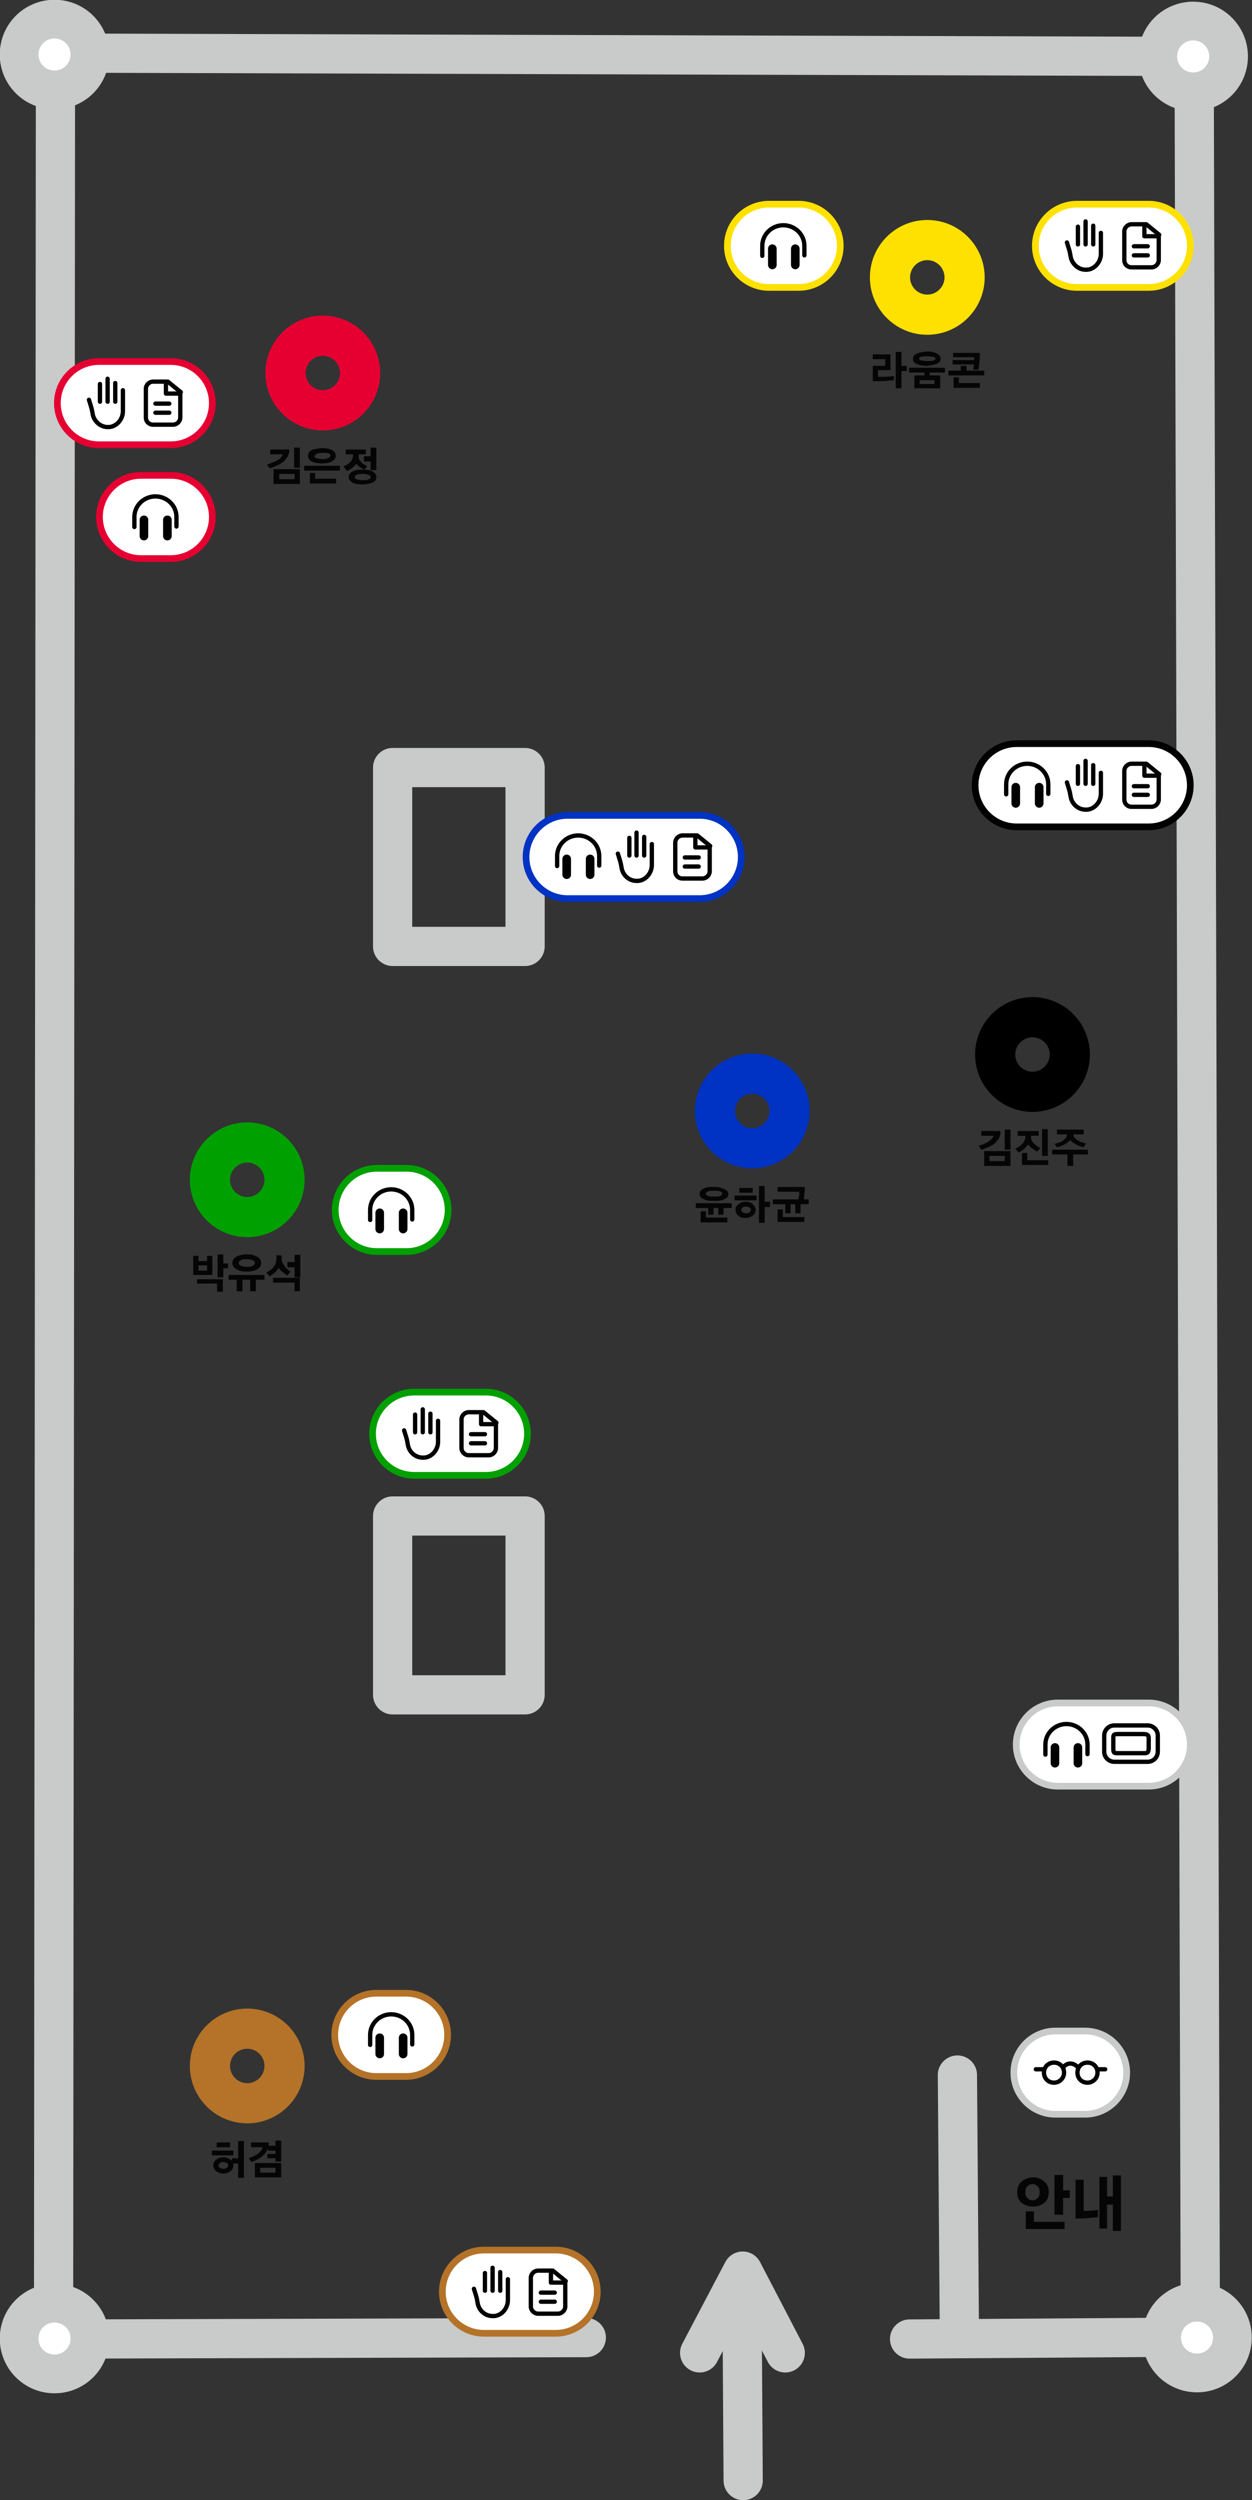 <?xml version="1.0" encoding="UTF-8"?>
<svg xmlns="http://www.w3.org/2000/svg" xmlns:xlink="http://www.w3.org/1999/xlink" version="1.1" viewBox="0 0 261.8 522.8">
  <rect x="0" y="0" width="261.8" height="522.8" fill="#333333" stroke="none"/>
  <defs>
    <style>
      .cls-1, .cls-2, .cls-3, .cls-4, .cls-5, .cls-6, .cls-7, .cls-8, .cls-9, .cls-10, .cls-11, .cls-12, .cls-13, .cls-14, .cls-15, .cls-16, .cls-17, .cls-18, .cls-19, .cls-20, .cls-21, .cls-22 {
        fill: none;
      }

      .cls-2, .cls-3, .cls-4, .cls-5, .cls-6, .cls-7, .cls-8, .cls-9, .cls-10, .cls-11, .cls-12, .cls-13, .cls-14, .cls-15, .cls-16, .cls-18, .cls-19, .cls-20, .cls-21, .cls-22 {
        stroke-linecap: round;
      }

      .cls-2, .cls-8, .cls-9, .cls-10, .cls-11, .cls-14, .cls-15, .cls-16, .cls-19, .cls-21 {
        stroke-linejoin: round;
      }

      .cls-2, .cls-8, .cls-9, .cls-11, .cls-14, .cls-19, .cls-21 {
        stroke-width: 1.4px;
      }

      .cls-2, .cls-18 {
        stroke: #b47328;
      }

      .cls-3, .cls-4, .cls-5, .cls-6, .cls-7, .cls-12, .cls-13, .cls-17, .cls-18, .cls-20, .cls-22 {
        stroke-miterlimit: 10;
      }

      .cls-3, .cls-5, .cls-16, .cls-17, .cls-19, .cls-22 {
        stroke: #000;
      }

      .cls-3, .cls-10, .cls-16, .cls-17 {
        stroke-width: .9px;
      }

      .cls-23 {
        fill: #050505;
      }

      .cls-4, .cls-6, .cls-7, .cls-18, .cls-20, .cls-22 {
        stroke-width: 8.4px;
      }

      .cls-4, .cls-14 {
        stroke: #00a000;
      }

      .cls-5 {
        stroke-width: 1.8px;
      }

      .cls-6, .cls-9 {
        stroke: #e60032;
      }

      .cls-7, .cls-11 {
        stroke: #0032c3;
      }

      .cls-8, .cls-20 {
        stroke: #ffe100;
      }

      .cls-10 {
        stroke: #050505;
      }

      .cls-12, .cls-13, .cls-15, .cls-21 {
        stroke: #c9caca;
      }

      .cls-12, .cls-15 {
        stroke-width: 8.2px;
      }

      .cls-13 {
        stroke-width: 8.1px;
      }

      .cls-24 {
        clip-path: url(#clippath-17);
      }

      .cls-25 {
        clip-path: url(#clippath-19);
      }

      .cls-26 {
        clip-path: url(#clippath-11);
      }

      .cls-27 {
        clip-path: url(#clippath-16);
      }

      .cls-28 {
        clip-path: url(#clippath-18);
      }

      .cls-29 {
        clip-path: url(#clippath-10);
      }

      .cls-30 {
        clip-path: url(#clippath-15);
      }

      .cls-31 {
        clip-path: url(#clippath-13);
      }

      .cls-32 {
        clip-path: url(#clippath-14);
      }

      .cls-33 {
        clip-path: url(#clippath-12);
      }

      .cls-34 {
        clip-path: url(#clippath-20);
      }

      .cls-35 {
        clip-path: url(#clippath-21);
      }

      .cls-36 {
        clip-path: url(#clippath-1);
      }

      .cls-37 {
        clip-path: url(#clippath-3);
      }

      .cls-38 {
        clip-path: url(#clippath-4);
      }

      .cls-39 {
        clip-path: url(#clippath-2);
      }

      .cls-40 {
        clip-path: url(#clippath-7);
      }

      .cls-41 {
        clip-path: url(#clippath-6);
      }

      .cls-42 {
        clip-path: url(#clippath-9);
      }

      .cls-43 {
        clip-path: url(#clippath-8);
      }

      .cls-44 {
        clip-path: url(#clippath-5);
      }

      .cls-45 {
        fill: #fff;
      }

      .cls-46 {
        clip-path: url(#clippath);
      }
    </style>
    <clipPath id="clippath">
      <rect class="cls-1" width="261.8" height="522.8"/>
    </clipPath>
    <clipPath id="clippath-1">
      <rect class="cls-1" width="261.8" height="522.8"/>
    </clipPath>
    <clipPath id="clippath-2">
      <rect class="cls-1" width="261.8" height="522.8"/>
    </clipPath>
    <clipPath id="clippath-3">
      <rect class="cls-1" width="261.8" height="522.8"/>
    </clipPath>
    <clipPath id="clippath-4">
      <rect class="cls-1" width="261.8" height="522.8"/>
    </clipPath>
    <clipPath id="clippath-5">
      <rect class="cls-1" width="261.8" height="522.8"/>
    </clipPath>
    <clipPath id="clippath-6">
      <rect class="cls-1" width="261.8" height="522.8"/>
    </clipPath>
    <clipPath id="clippath-7">
      <rect class="cls-1" width="261.8" height="522.8"/>
    </clipPath>
    <clipPath id="clippath-8">
      <rect class="cls-1" width="261.8" height="522.8"/>
    </clipPath>
    <clipPath id="clippath-9">
      <rect class="cls-1" width="261.8" height="522.8"/>
    </clipPath>
    <clipPath id="clippath-10">
      <rect class="cls-1" width="261.8" height="522.8"/>
    </clipPath>
    <clipPath id="clippath-11">
      <rect class="cls-1" width="261.8" height="522.8"/>
    </clipPath>
    <clipPath id="clippath-12">
      <rect class="cls-1" width="261.8" height="522.8"/>
    </clipPath>
    <clipPath id="clippath-13">
      <rect class="cls-1" width="261.8" height="522.8"/>
    </clipPath>
    <clipPath id="clippath-14">
      <rect class="cls-1" width="261.8" height="522.8"/>
    </clipPath>
    <clipPath id="clippath-15">
      <rect class="cls-1" width="261.8" height="522.8"/>
    </clipPath>
    <clipPath id="clippath-16">
      <rect class="cls-1" width="261.8" height="522.8"/>
    </clipPath>
    <clipPath id="clippath-17">
      <rect class="cls-1" width="261.8" height="522.8"/>
    </clipPath>
    <clipPath id="clippath-18">
      <rect class="cls-1" width="261.8" height="522.8"/>
    </clipPath>
    <clipPath id="clippath-19">
      <rect class="cls-1" width="261.8" height="522.8"/>
    </clipPath>
    <clipPath id="clippath-20">
      <rect class="cls-1" width="261.8" height="522.8"/>
    </clipPath>
    <clipPath id="clippath-21">
      <rect class="cls-1" width="261.8" height="522.8"/>
    </clipPath>
  </defs>
  <!-- Generator: Adobe Illustrator 28.7.1, SVG Export Plug-In . SVG Version: 1.2.0 Build 142)  -->
  <g>
    <g id="_레이어_1" data-name="레이어_1">
      <g class="cls-46">
        <line class="cls-12" x1="249.4" y1="11.8" x2="11.6" y2="11.1"/>
      </g>
      <line class="cls-12" x1="200.2" y1="433.9" x2="200.6" y2="486.5"/>
      <g class="cls-36">
        <g>
          <line class="cls-12" x1="190.2" y1="489.1" x2="250.7" y2="488.7"/>
          <line class="cls-12" x1="15.1" y1="489.1" x2="122.6" y2="488.8"/>
          <line class="cls-12" x1="11.2" y1="489.1" x2="11.6" y2="11.1"/>
        </g>
      </g>
      <rect class="cls-15" x="82.1" y="317" width="27.7" height="37.4"/>
      <rect class="cls-15" x="82.1" y="160.5" width="27.7" height="37.4"/>
      <g class="cls-39">
        <g>
          <line class="cls-12" x1="249.7" y1="11.8" x2="251" y2="488.8"/>
          <line class="cls-12" x1="155.2" y1="487.1" x2="155.4" y2="518.7"/>
        </g>
      </g>
      <polyline class="cls-15" points="164.2 492 155.3 474.9 146.3 492"/>
      <g class="cls-37">
        <g>
          <path class="cls-45" d="M256.9,11.8c0-4.1-3.3-7.4-7.4-7.4s-7.4,3.3-7.4,7.4,3.3,7.4,7.4,7.4,7.4-3.3,7.4-7.4"/>
          <path class="cls-13" d="M256.9,11.8c0-4.1-3.3-7.4-7.4-7.4s-7.4,3.3-7.4,7.4,3.3,7.4,7.4,7.4,7.4-3.3,7.4-7.4Z"/>
          <path class="cls-45" d="M257.7,488.8c0-4.1-3.3-7.4-7.4-7.4s-7.4,3.3-7.4,7.4,3.3,7.4,7.4,7.4,7.4-3.3,7.4-7.4"/>
          <path class="cls-13" d="M257.7,488.8c0-4.1-3.3-7.4-7.4-7.4s-7.4,3.3-7.4,7.4,3.3,7.4,7.4,7.4,7.4-3.3,7.4-7.4Z"/>
          <path class="cls-45" d="M18.8,11.4c0-4.1-3.3-7.4-7.4-7.4s-7.4,3.3-7.4,7.4,3.3,7.4,7.4,7.4,7.4-3.3,7.4-7.4"/>
          <path class="cls-13" d="M18.8,11.4c0-4.1-3.3-7.4-7.4-7.4s-7.4,3.3-7.4,7.4,3.3,7.4,7.4,7.4,7.4-3.3,7.4-7.4Z"/>
          <path class="cls-45" d="M18.8,489c0-4.1-3.3-7.4-7.4-7.4s-7.4,3.3-7.4,7.4,3.3,7.4,7.4,7.4,7.4-3.3,7.4-7.4"/>
          <path class="cls-13" d="M18.8,489c0-4.1-3.3-7.4-7.4-7.4s-7.4,3.3-7.4,7.4,3.3,7.4,7.4,7.4,7.4-3.3,7.4-7.4Z"/>
          <path class="cls-7" d="M157.3,240.1c4.3,0,7.8-3.5,7.8-7.8s-3.5-7.8-7.8-7.8-7.8,3.5-7.8,7.8,3.5,7.8,7.8,7.8Z"/>
        </g>
      </g>
      <g>
        <path class="cls-23" d="M145.5,252.6v-1h7.5v1h-1.7v1.4h-1.1v-1.4h-1v1.4h-1.1v-1.4h-2.6,0ZM146.3,249.6c0-.3.1-.6.4-.8s.6-.4,1.1-.5c.4-.1.9-.1,1.5-.1s1,0,1.5.2.8.3,1.1.5.4.5.4.8-.1.6-.4.8-.6.4-1.1.5-.9.1-1.5.1-1,0-1.5-.1c-.4-.1-.8-.3-1.1-.5s-.4-.5-.4-.8h0ZM146.5,255.5v-2.2h1.1v1.3h4.5v1h-5.6ZM147.6,249.6c0,.2.2.4.5.5s.7.1,1.2.1.9,0,1.2-.1.5-.2.5-.5-.2-.4-.5-.5-.7-.1-1.2-.1-.9,0-1.2.1c-.3.1-.5.3-.5.5h0Z"/>
        <path class="cls-23" d="M153.6,251v-1h4.6v1h-4.6ZM153.8,253c0-.5.2-.9.6-1.2s.9-.5,1.5-.5,1.1.1,1.5.5.6.7.6,1.2-.2.9-.6,1.2-.9.5-1.5.5-1.1-.1-1.5-.5c-.4-.3-.6-.7-.6-1.2ZM154.6,249.4v-1h2.8v1h-2.8ZM155,253c0,.2.1.4.3.5.2.1.4.2.7.2s.5,0,.7-.2c.2-.1.3-.3.3-.5s0-.4-.3-.5-.4-.2-.7-.2-.5,0-.7.2c-.2.1-.3.3-.3.5h0ZM158.7,255.7v-7.7h1.2v3.3h1.1v1.1h-1.1v3.3h-1.2Z"/>
        <path class="cls-23" d="M161.6,251.8v-1h7.5v1h-1.7v1.9h-1.1v-1.9h-1v1.9h-1.1v-1.9h-2.6ZM162.6,249.2v-1h5.7c0,.3,0,.8-.1,1.4,0,.6-.1,1-.2,1.4h-1.1c0-.3.1-.6.2-1s0-.6,0-.8h-4.5,0ZM162.6,255.5v-2.6h1.1v1.6h4.5v1h-5.6Z"/>
      </g>
      <g>
        <path class="cls-23" d="M204.6,239.6c.9-.2,1.6-.6,2.1-.9s.9-.8,1.1-1.2h-2.6v-1h4c0,.4,0,.7-.1,1-.1.3-.2.6-.4.8s-.4.5-.6.7c-.2.2-.4.4-.7.5s-.5.3-.8.4-.5.2-.7.3-.4.1-.7.2l-.6-.9h0ZM205.8,243.8v-3.1h5.5v3.1h-5.5ZM206.9,242.8h3.2v-1.1h-3.2v1.1ZM210.1,240.4v-4.2h1.2v4.2h-1.2Z"/>
        <path class="cls-23" d="M212.3,240.2c1.3-.6,2-1.4,2.1-2.3v-.4h-1.6v-1h4.4v1h-1.6v.4c0,.2.1.5.2.7.1.2.3.4.5.6s.4.4.6.5c.2.1.4.2.6.4l-.6.7c-.3-.1-.7-.4-1-.6s-.7-.6-.9-.9c-.2.3-.5.6-.9,1-.4.3-.8.6-1.1.7l-.7-.8ZM213.7,243.6v-2.5h1.1v1.5h4.4v1h-5.6,0ZM217.9,241.7v-5.6h1.2v5.6h-1.2Z"/>
        <path class="cls-23" d="M220,241.4v-1h7.5v1h-3.1v2.4h-1.2v-2.4h-3.2ZM220.4,239.2c.4,0,.7-.2,1.1-.3.4-.1.7-.3,1-.6.3-.2.5-.5.6-.8v-.3h-2.1v-1h5.6v1h-2.1v.3c0,.2.2.5.5.7s.6.4,1,.6c.4.1.7.2,1.1.3l-.5.8c-.6-.1-1.1-.3-1.6-.6-.5-.3-.9-.5-1.2-.9-.3.3-.6.6-1.2.9s-1.1.5-1.6.6l-.5-.8h0Z"/>
      </g>
      <g class="cls-38">
        <g>
          <path class="cls-22" d="M215.9,228.3c4.3,0,7.8-3.5,7.8-7.8s-3.5-7.8-7.8-7.8-7.8,3.5-7.8,7.8,3.5,7.8,7.8,7.8Z"/>
          <path class="cls-6" d="M67.5,85.8c4.3,0,7.8-3.5,7.8-7.8s-3.5-7.8-7.8-7.8-7.8,3.5-7.8,7.8,3.5,7.8,7.8,7.8Z"/>
        </g>
      </g>
      <g>
        <path class="cls-23" d="M56,97.1c.8-.3,1.5-.6,2.1-.9s.9-.8,1-1.2h-2.6v-1h4c0,.4,0,.7-.2,1,0,.3-.2.6-.4.8-.2.2-.3.5-.6.7-.2.2-.5.4-.7.5-.2.1-.5.3-.8.4-.3.1-.5.2-.7.3-.2,0-.4.2-.7.2l-.6-.8h0ZM57.2,101.2v-3.1h5.5v3.1h-5.5ZM58.4,100.2h3.2v-1.1h-3.2v1.1ZM61.5,97.8v-4.2h1.2v4.2h-1.2Z"/>
        <path class="cls-23" d="M63.6,98.4v-1h7.5v1h-7.5ZM64.4,95.3c0-.3.1-.6.4-.9s.6-.4,1.1-.5.9-.2,1.4-.2c.8,0,1.5.1,2.1.4s.8.7.8,1.2-.3.9-.8,1.2c-.6.3-1.3.4-2.1.4s-1.5-.1-2.1-.4-.8-.7-.8-1.2h0ZM64.8,101.1v-2.2h1.1v1.2h4.4v1h-5.5,0ZM65.7,95.3c0,.2.2.4.5.5s.7.2,1.2.2.9,0,1.2-.2.5-.3.5-.5,0-.3-.2-.4c-.2-.1-.4-.2-.6-.2s-.5,0-.8,0c-.5,0-.9,0-1.2.2-.3.1-.5.3-.5.5h0Z"/>
        <path class="cls-23" d="M71.8,97.5c.2,0,.3-.1.5-.2.2,0,.3-.2.5-.3s.3-.3.5-.4c.1-.1.2-.3.3-.5s.2-.4.2-.6v-.5h-1.5v-1h4.2v1h-1.5v.5c0,.2,0,.4.2.7s.3.4.5.6c.2.2.4.3.6.4s.3.2.5.3l-.6.7c-.3-.1-.6-.3-.9-.5-.3-.2-.6-.5-.8-.7-.2.3-.5.5-.8.8s-.8.5-1.1.7l-.7-.8h0ZM72.9,99.8c0-.5.3-.9.8-1.2s1.2-.4,2.1-.4,1.6.1,2.1.4c.6.3.8.7.8,1.2s-.3.9-.8,1.1-1.3.4-2.1.4-1.6-.1-2.1-.4-.8-.7-.8-1.1h0ZM74.2,99.8c0,.4.6.6,1.7.6s.9,0,1.2-.2c.3,0,.4-.2.4-.4s-.2-.4-.4-.5c-.3-.1-.7-.2-1.2-.2-1.1,0-1.7.2-1.7.6h0ZM76.1,96.4v-1h1.4v-1.8h1.2v4.7h-1.2v-1.8s-1.4,0-1.4,0Z"/>
      </g>
      <g class="cls-44">
        <g>
          <path class="cls-45" d="M86.6,291.1c-4.8,0-8.7,3.9-8.7,8.7s3.9,8.7,8.7,8.7h15c4.8,0,8.7-3.9,8.7-8.7s-3.9-8.7-8.7-8.7h-15Z"/>
          <path class="cls-14" d="M86.6,291.1c-4.8,0-8.7,3.9-8.7,8.7s3.9,8.7,8.7,8.7h15c4.8,0,8.7-3.9,8.7-8.7s-3.9-8.7-8.7-8.7h-15Z"/>
          <path class="cls-3" d="M90,299.5v-3.9M88.4,299.5v-4.8M86.8,299.5v-3.7M91.6,297.1v4.4c0,1.8-1.5,3.4-3.2,3.3-1.5,0-2.8-1.1-3.1-2.6-.1-.6-.2-1.2-.4-1.8l-.4-1.3"/>
          <path class="cls-16" d="M98.5,301.8h2.9M98.5,299.9h2.9M103.7,297.4v5.4c0,.8-.7,1.5-1.5,1.5h-4.2c-.8,0-1.5-.7-1.5-1.5v-6c0-.8.7-1.5,1.5-1.5h3.1l2.7,2.2h0Z"/>
        </g>
      </g>
      <polyline class="cls-10" points="100.6 295.6 100.6 297.8 103.1 297.8"/>
      <g class="cls-41">
        <g>
          <path class="cls-45" d="M220.7,424.7c-4.8,0-8.7,3.9-8.7,8.7s3.9,8.7,8.7,8.7h6.2c4.8,0,8.7-3.9,8.7-8.7s-3.9-8.7-8.7-8.7h-6.2Z"/>
          <path class="cls-21" d="M220.7,424.7c-4.8,0-8.7,3.9-8.7,8.7s3.9,8.7,8.7,8.7h6.2c4.8,0,8.7-3.9,8.7-8.7s-3.9-8.7-8.7-8.7h-6.2Z"/>
          <path class="cls-3" d="M227.4,435.5c1.1,0,2.1-.9,2.1-2.1s-.9-2.1-2.1-2.1-2.1.9-2.1,2.1.9,2.1,2.1,2.1ZM220.4,435.5c1.1,0,2.1-.9,2.1-2.1s-.9-2.1-2.1-2.1-2.1.9-2.1,2.1.9,2.1,2.1,2.1ZM225.2,432.1c-.8-.8-2-.8-2.7,0"/>
        </g>
      </g>
      <path class="cls-3" d="M229.6,432.7h1.5M216.6,432.7h1.5"/>
      <g>
        <path class="cls-23" d="M212.7,458.4c0-.9.3-1.7.9-2.2s1.4-.9,2.4-.9,1.7.3,2.4.9.9,1.3.9,2.2-.3,1.7-.9,2.2-1.4.8-2.4.8-1.8-.3-2.4-.8-.9-1.3-.9-2.2ZM214.4,458.4c0,.5.1.9.4,1.2.3.3.6.5,1.1.5s.8-.2,1.1-.5.4-.7.4-1.2-.1-.9-.4-1.2-.6-.5-1.1-.5-.8.2-1.1.5c-.3.3-.4.7-.4,1.2h0ZM214.5,466.1v-3.7h1.7v2.2h6.4v1.5h-8.1ZM220.5,463.1v-8.3h1.8v3.2h1.4v1.6h-1.4v3.5h-1.8Z"/>
        <path class="cls-23" d="M224.9,463.9v-8.1h1.7v6.5h.2c.8,0,1.7,0,2.8-.2v1.5c-1.4.2-2.9.3-4.4.3h-.3ZM229.9,465.9v-10.7h1.6v4.1h1.2v-4.4h1.7v11.6h-1.7v-5.5h-1.2v5h-1.6Z"/>
      </g>
      <g class="cls-40">
        <path class="cls-4" d="M51.7,254.5c4.3,0,7.8-3.5,7.8-7.8s-3.5-7.8-7.8-7.8-7.8,3.5-7.8,7.8,3.5,7.8,7.8,7.8Z"/>
      </g>
      <g>
        <path class="cls-23" d="M40.4,266.6v-4h1.1v1.1h1.8v-1.1h1.1v4h-4ZM41.2,268.4v-.9h5.4v2.6h-1.2v-1.7h-4.3ZM41.5,265.7h1.8v-1.1h-1.8v1.1ZM45.5,267.1v-4.8h1.2v1.9h1v1h-1v1.9h-1.2Z"/>
        <path class="cls-23" d="M47.8,267.6v-1h7.5v1h-1.8v2.4h-1.2v-2.4h-1.6v2.4h-1.2v-2.4h-1.8ZM48.6,264.1c0-.4.1-.7.4-1,.3-.3.7-.5,1.1-.6s.9-.2,1.5-.2,1,0,1.5.2.8.3,1.1.6.4.6.4,1-.1.7-.4,1c-.3.3-.7.5-1.1.6s-.9.2-1.5.2c-.8,0-1.6-.1-2.1-.5-.6-.3-.9-.7-.9-1.3h0ZM49.9,264.1c0,.3.2.5.5.6.3.1.7.2,1.2.2s.9,0,1.2-.2c.3-.1.5-.4.5-.6s-.2-.5-.5-.6c-.3-.1-.7-.2-1.2-.2s-.9,0-1.2.2c-.3.1-.5.3-.5.6h0Z"/>
        <path class="cls-23" d="M55.7,266.1c1.4-.7,2.1-1.7,2.1-2.8v-.8h1.1v.7c0,.3,0,.6.2.9s.3.5.5.8.4.4.6.6c.2.2.4.3.6.4l-.7.8c-.3-.1-.6-.4-1-.7s-.7-.6-.8-.9c-.2.3-.5.7-.8,1-.4.3-.8.6-1.1.8l-.7-.8h0ZM57.1,268.2v-1h5.6v2.8h-1.1v-1.8h-4.5ZM60.1,264.9v-1h1.5v-1.5h1.2v4.7h-1.2v-2.1h-1.5Z"/>
      </g>
      <g class="cls-43">
        <g>
          <path class="cls-45" d="M78.8,244.3c-4.8,0-8.7,3.9-8.7,8.7s3.9,8.7,8.7,8.7h6.2c4.8,0,8.7-3.9,8.7-8.7s-3.9-8.7-8.7-8.7h-6.2Z"/>
          <path class="cls-14" d="M78.8,244.3c-4.8,0-8.7,3.9-8.7,8.7s3.9,8.7,8.7,8.7h6.2c4.8,0,8.7-3.9,8.7-8.7s-3.9-8.7-8.7-8.7h-6.2Z"/>
          <path class="cls-3" d="M77.4,255.1v-2.1c0-2.4,2-4.3,4.4-4.3s4.4,1.9,4.4,4.3v2"/>
        </g>
      </g>
      <line class="cls-5" x1="79.4" y1="257" x2="79.4" y2="253.6"/>
      <line class="cls-5" x1="84.3" y1="257" x2="84.3" y2="253.6"/>
      <g class="cls-42">
        <g>
          <path class="cls-45" d="M212.6,155.5c-4.8,0-8.7,3.9-8.7,8.7s3.9,8.7,8.7,8.7h27.6c4.8,0,8.7-3.9,8.7-8.7s-3.9-8.7-8.7-8.7h-27.6Z"/>
          <path class="cls-19" d="M212.6,155.5c-4.8,0-8.7,3.9-8.7,8.7s3.9,8.7,8.7,8.7h27.6c4.8,0,8.7-3.9,8.7-8.7s-3.9-8.7-8.7-8.7h-27.6Z"/>
          <path class="cls-3" d="M228.6,163.9v-3.9M227,163.9v-4.8M225.4,163.9v-3.7M230.2,161.6v4.4c0,1.8-1.5,3.4-3.2,3.3-1.5,0-2.8-1.1-3.1-2.6-.1-.6-.2-1.2-.4-1.8l-.4-1.3"/>
          <path class="cls-3" d="M210.4,166.1v-2.1c0-2.4,2-4.3,4.4-4.3s4.4,1.9,4.4,4.3v2"/>
        </g>
      </g>
      <line class="cls-5" x1="212.4" y1="168" x2="212.4" y2="164.6"/>
      <line class="cls-5" x1="217.3" y1="168" x2="217.3" y2="164.6"/>
      <g class="cls-29">
        <path class="cls-16" d="M237.1,166.2h2.9M237.1,164.4h2.9M242.3,161.8v5.4c0,.8-.7,1.5-1.5,1.5h-4.2c-.9,0-1.5-.7-1.5-1.5v-6c0-.8.7-1.5,1.5-1.5h3.1l2.7,2.2h0Z"/>
      </g>
      <polyline class="cls-10" points="239.3 160.1 239.3 162.2 241.7 162.2"/>
      <g class="cls-26">
        <g>
          <path class="cls-45" d="M118.7,170.5c-4.8,0-8.7,3.9-8.7,8.7s3.9,8.7,8.7,8.7h27.6c4.8,0,8.7-3.9,8.7-8.7s-3.9-8.7-8.7-8.7h-27.6Z"/>
          <path class="cls-11" d="M118.7,170.5c-4.8,0-8.7,3.9-8.7,8.7s3.9,8.7,8.7,8.7h27.6c4.8,0,8.7-3.9,8.7-8.7s-3.9-8.7-8.7-8.7h-27.6Z"/>
          <path class="cls-3" d="M134.7,178.9v-3.9M133.1,178.9v-4.8M131.6,178.9v-3.7M136.3,176.5v4.4c0,1.8-1.5,3.4-3.2,3.3-1.5,0-2.8-1.1-3.1-2.6-.1-.6-.2-1.2-.4-1.8l-.4-1.3"/>
          <path class="cls-3" d="M116.5,181.1v-2.1c0-2.4,2-4.3,4.4-4.3s4.4,1.9,4.4,4.3v2"/>
        </g>
      </g>
      <line class="cls-5" x1="118.5" y1="182.9" x2="118.5" y2="179.6"/>
      <line class="cls-5" x1="123.4" y1="182.9" x2="123.4" y2="179.6"/>
      <g class="cls-33">
        <path class="cls-16" d="M143.2,181.2h2.9M143.2,179.3h2.9M148.4,176.8v5.4c0,.8-.7,1.5-1.5,1.5h-4.2c-.9,0-1.5-.7-1.5-1.5v-6c0-.8.7-1.5,1.5-1.5h3.1l2.7,2.2h0Z"/>
      </g>
      <polyline class="cls-16" points="145.4 175.1 145.4 177.2 147.8 177.2"/>
      <g class="cls-31">
        <g>
          <path class="cls-45" d="M101.2,470.5c-4.8,0-8.7,3.9-8.7,8.7s3.9,8.7,8.7,8.7h15c4.8,0,8.7-3.9,8.7-8.7s-3.9-8.7-8.7-8.7h-15Z"/>
          <path class="cls-2" d="M101.2,470.5c-4.8,0-8.7,3.9-8.7,8.7s3.9,8.7,8.7,8.7h15c4.8,0,8.7-3.9,8.7-8.7s-3.9-8.7-8.7-8.7h-15Z"/>
          <path class="cls-3" d="M104.6,479v-3.9M103,479v-4.8M101.4,479v-3.7M106.2,476.6v4.4c0,1.8-1.5,3.4-3.2,3.3-1.5,0-2.8-1.1-3.1-2.6-.1-.6-.2-1.2-.4-1.8l-.4-1.3"/>
          <path class="cls-16" d="M113.1,481.3h2.9M113.1,479.4h2.9M118.2,476.9v5.4c0,.8-.7,1.5-1.5,1.5h-4.2c-.8,0-1.5-.7-1.5-1.5v-6c0-.8.7-1.5,1.5-1.5h3.1l2.7,2.2h0Z"/>
        </g>
      </g>
      <polyline class="cls-16" points="115.2 475.1 115.2 477.3 117.7 477.3"/>
      <g class="cls-32">
        <path class="cls-18" d="M51.7,439.8c4.3,0,7.8-3.5,7.8-7.8s-3.5-7.8-7.8-7.8-7.8,3.5-7.8,7.8,3.5,7.8,7.8,7.8Z"/>
      </g>
      <g>
        <path class="cls-23" d="M44.3,450.7v-1h4.5v1h-4.5ZM44.6,452.8c0-.5.2-.9.6-1.2.4-.3.9-.5,1.5-.5s1.1.2,1.5.5c.4.3.6.7.6,1.2s-.2.9-.6,1.2c-.4.3-.9.5-1.5.5s-1.1-.2-1.5-.5c-.4-.3-.6-.7-.6-1.2h0ZM45.3,449v-1h2.8v1h-2.8ZM45.7,452.8c0,.2,0,.4.3.5.2.1.4.2.7.2s.5,0,.7-.2c.2-.1.3-.3.3-.5s0-.4-.3-.5-.4-.2-.7-.2-.5,0-.7.2-.3.3-.3.5h0ZM48.5,452.4v-1.1h1.3v-3.6h1.2v7.7h-1.2v-3h-1.3Z"/>
        <path class="cls-23" d="M52,451.3c.8-.3,1.5-.6,2-1s.8-.8.9-1.3h-2.4v-1h3.7c0,1.9-1.2,3.2-3.6,4.1l-.6-.8h0ZM53.3,455.3v-3h5.5v3s-5.5,0-5.5,0ZM54.4,454.3h3.2v-1h-3.2v1ZM55.9,451.4v-1h1.7v-.7h-1.6v-1h1.6v-1.1h1.2v4.4h-1.2v-.7h-1.7Z"/>
      </g>
      <g class="cls-30">
        <g>
          <path class="cls-45" d="M78.7,416.8c-4.8,0-8.7,3.9-8.7,8.7s3.9,8.7,8.7,8.7h6.2c4.8,0,8.7-3.9,8.7-8.7s-3.9-8.7-8.7-8.7h-6.2Z"/>
          <path class="cls-2" d="M78.7,416.8c-4.8,0-8.7,3.9-8.7,8.7s3.9,8.7,8.7,8.7h6.2c4.8,0,8.7-3.9,8.7-8.7s-3.9-8.7-8.7-8.7h-6.2Z"/>
          <path class="cls-3" d="M77.4,427.6v-2.1c0-2.4,2-4.3,4.4-4.3s4.4,1.9,4.4,4.3v2"/>
        </g>
      </g>
      <line class="cls-5" x1="79.4" y1="429.5" x2="79.4" y2="426.1"/>
      <line class="cls-5" x1="84.3" y1="429.5" x2="84.3" y2="426.1"/>
      <g class="cls-27">
        <g>
          <path class="cls-45" d="M225.2,42.7c-4.8,0-8.7,3.9-8.7,8.7s3.9,8.7,8.7,8.7h15c4.8,0,8.7-3.9,8.7-8.7s-3.9-8.7-8.7-8.7h-15Z"/>
          <path class="cls-8" d="M225.2,42.7c-4.8,0-8.7,3.9-8.7,8.7s3.9,8.7,8.7,8.7h15c4.8,0,8.7-3.9,8.7-8.7s-3.9-8.7-8.7-8.7h-15Z"/>
          <path class="cls-3" d="M228.6,51.1v-3.9M227,51.1v-4.8M225.4,51.1v-3.7M230.2,48.7v4.4c0,1.8-1.5,3.4-3.2,3.3-1.5,0-2.8-1.2-3.1-2.6-.1-.6-.2-1.2-.4-1.8l-.4-1.3"/>
          <path class="cls-16" d="M237.1,53.4h2.9M237.1,51.5h2.9M242.3,49v5.4c0,.8-.7,1.5-1.5,1.5h-4.2c-.9,0-1.5-.7-1.5-1.5v-6c0-.8.7-1.5,1.5-1.5h3.1l2.7,2.2h0Z"/>
        </g>
      </g>
      <polyline class="cls-10" points="239.3 47.2 239.3 49.4 241.7 49.4"/>
      <g>
        <path class="cls-23" d="M182.5,79.9v-3.4h2.6v-1.4h-2.6v-1h3.7v3.3h-2.6v1.4h.2c1,0,2.1,0,3.1-.2v.9c-.7,0-1.4.2-2.3.2-.8,0-1.4,0-1.8,0h-.3ZM187.3,81.3v-7.7h1.2v2.9h1.1v1.1h-1.1v3.6h-1.2Z"/>
        <path class="cls-23" d="M190.1,77.9v-1h7.5v1h-3.2v.9h-1.1v-.9h-3.2ZM190.9,75c0-.3.1-.6.4-.8.3-.2.6-.4,1.1-.5.4,0,.9-.2,1.4-.2s1,0,1.4.2c.4,0,.8.3,1.1.5.3.2.4.5.4.8s-.1.6-.4.8c-.3.2-.6.4-1.1.5-.4,0-.9.2-1.4.2-.8,0-1.5-.1-2.1-.4-.6-.2-.8-.6-.8-1.1ZM191.2,81.2v-2.7h5.4v2.7h-5.4ZM192.2,75c0,.2.2.3.5.4.3,0,.7.1,1.2.1s.9,0,1.2-.1c.3,0,.5-.2.5-.4s-.2-.3-.5-.4c-.3,0-.7-.1-1.2-.1s-.9,0-1.2.1c-.3,0-.5.2-.5.4h0ZM192.3,80.3h3.1v-.8h-3.1v.8Z"/>
        <path class="cls-23" d="M198.3,78.5v-1h2.6v-1h1.2v1h3.7v1h-7.5,0ZM199.2,76.2v-.9h4.5c0-.2,0-.4,0-.6h-4.4v-.9h5.6c0,1.1-.1,2.3-.3,3.5h-1.1c0-.3.1-.6.2-1.1h-4.4,0ZM199.4,81.1v-2.2h1.1v1.2h4.4v1h-5.6,0Z"/>
      </g>
      <g class="cls-24">
        <g>
          <path class="cls-20" d="M193.9,65.8c4.3,0,7.8-3.5,7.8-7.8s-3.5-7.8-7.8-7.8-7.8,3.5-7.8,7.8,3.5,7.8,7.8,7.8Z"/>
          <path class="cls-45" d="M160.8,42.7c-4.8,0-8.7,3.9-8.7,8.7s3.9,8.7,8.7,8.7h6.2c4.8,0,8.7-3.9,8.7-8.7s-3.9-8.7-8.7-8.7h-6.2Z"/>
          <path class="cls-8" d="M160.8,42.7c-4.8,0-8.7,3.9-8.7,8.7s3.9,8.7,8.7,8.7h6.2c4.8,0,8.7-3.9,8.7-8.7s-3.9-8.7-8.7-8.7h-6.2Z"/>
          <path class="cls-3" d="M159.4,53.5v-2.1c0-2.4,2-4.3,4.4-4.3s4.4,1.9,4.4,4.3v2"/>
        </g>
      </g>
      <line class="cls-5" x1="161.5" y1="55.4" x2="161.5" y2="52"/>
      <line class="cls-5" x1="166.3" y1="55.4" x2="166.3" y2="52"/>
      <g class="cls-28">
        <g>
          <path class="cls-45" d="M20.7,75.6c-4.8,0-8.7,3.9-8.7,8.7s3.9,8.7,8.7,8.7h15c4.8,0,8.7-3.9,8.7-8.7s-3.9-8.7-8.7-8.7h-15Z"/>
          <path class="cls-9" d="M20.7,75.6c-4.8,0-8.7,3.9-8.7,8.7s3.9,8.7,8.7,8.7h15c4.8,0,8.7-3.9,8.7-8.7s-3.9-8.7-8.7-8.7h-15Z"/>
          <path class="cls-3" d="M24.1,84v-3.9M22.5,84v-4.8M20.9,84v-3.7M25.7,81.6v4.4c0,1.8-1.5,3.4-3.2,3.3-1.5,0-2.8-1.2-3.1-2.6-.1-.6-.2-1.2-.4-1.8l-.4-1.3"/>
          <path class="cls-16" d="M32.5,86.3h2.9M32.5,84.4h2.9M37.7,81.9v5.4c0,.8-.7,1.5-1.5,1.5h-4.2c-.9,0-1.5-.7-1.5-1.5v-6c0-.8.7-1.5,1.5-1.5h3.1l2.7,2.2h0Z"/>
        </g>
      </g>
      <polyline class="cls-10" points="34.7 80.2 34.7 82.3 37.2 82.3"/>
      <g class="cls-25">
        <g>
          <path class="cls-45" d="M29.5,99.4c-4.8,0-8.7,3.9-8.7,8.7s3.9,8.7,8.7,8.7h6.2c4.8,0,8.7-3.9,8.7-8.7s-3.9-8.7-8.7-8.7h-6.2Z"/>
          <path class="cls-9" d="M29.5,99.4c-4.8,0-8.7,3.9-8.7,8.7s3.9,8.7,8.7,8.7h6.2c4.8,0,8.7-3.9,8.7-8.7s-3.9-8.7-8.7-8.7h-6.2Z"/>
          <path class="cls-3" d="M28.1,110.2v-2.1c0-2.4,2-4.3,4.4-4.3s4.4,1.9,4.4,4.3v2"/>
        </g>
      </g>
      <line class="cls-5" x1="30.1" y1="112.1" x2="30.1" y2="108.7"/>
      <line class="cls-5" x1="35" y1="112.1" x2="35" y2="108.7"/>
      <g class="cls-34">
        <g>
          <path class="cls-45" d="M221.2,356.1c-4.8,0-8.7,3.9-8.7,8.7s3.9,8.7,8.7,8.7h19c4.8,0,8.7-3.9,8.7-8.7s-3.9-8.7-8.7-8.7h-19Z"/>
          <path class="cls-21" d="M221.2,356.1c-4.8,0-8.7,3.9-8.7,8.7s3.9,8.7,8.7,8.7h19c4.8,0,8.7-3.9,8.7-8.7s-3.9-8.7-8.7-8.7h-19Z"/>
          <path class="cls-3" d="M218.6,366.9v-2.1c0-2.4,2-4.3,4.4-4.3s4.4,1.9,4.4,4.3v2"/>
        </g>
      </g>
      <line class="cls-5" x1="220.6" y1="368.7" x2="220.6" y2="365.4"/>
      <line class="cls-5" x1="225.4" y1="368.7" x2="225.4" y2="365.4"/>
      <g class="cls-35">
        <g>
          <path class="cls-17" d="M240,368.4h-7c-1.1,0-2.1-.9-2.1-2.1v-3.4c0-1.1.9-2.1,2.1-2.1h7c1.1,0,2.1.9,2.1,2.1v3.4c0,1.1-.9,2.1-2.1,2.1Z"/>
          <path class="cls-17" d="M239.1,366.6h-5.2c-1,0-1.1,0-1.1-1.1v-1.8c0-1,0-1.1,1.1-1.1h5.2c1.1,0,1.1.4,1.1,1.1v1.8c0,1.2-.5,1.1-1.1,1.1Z"/>
        </g>
      </g>
    </g>
  </g>
</svg>